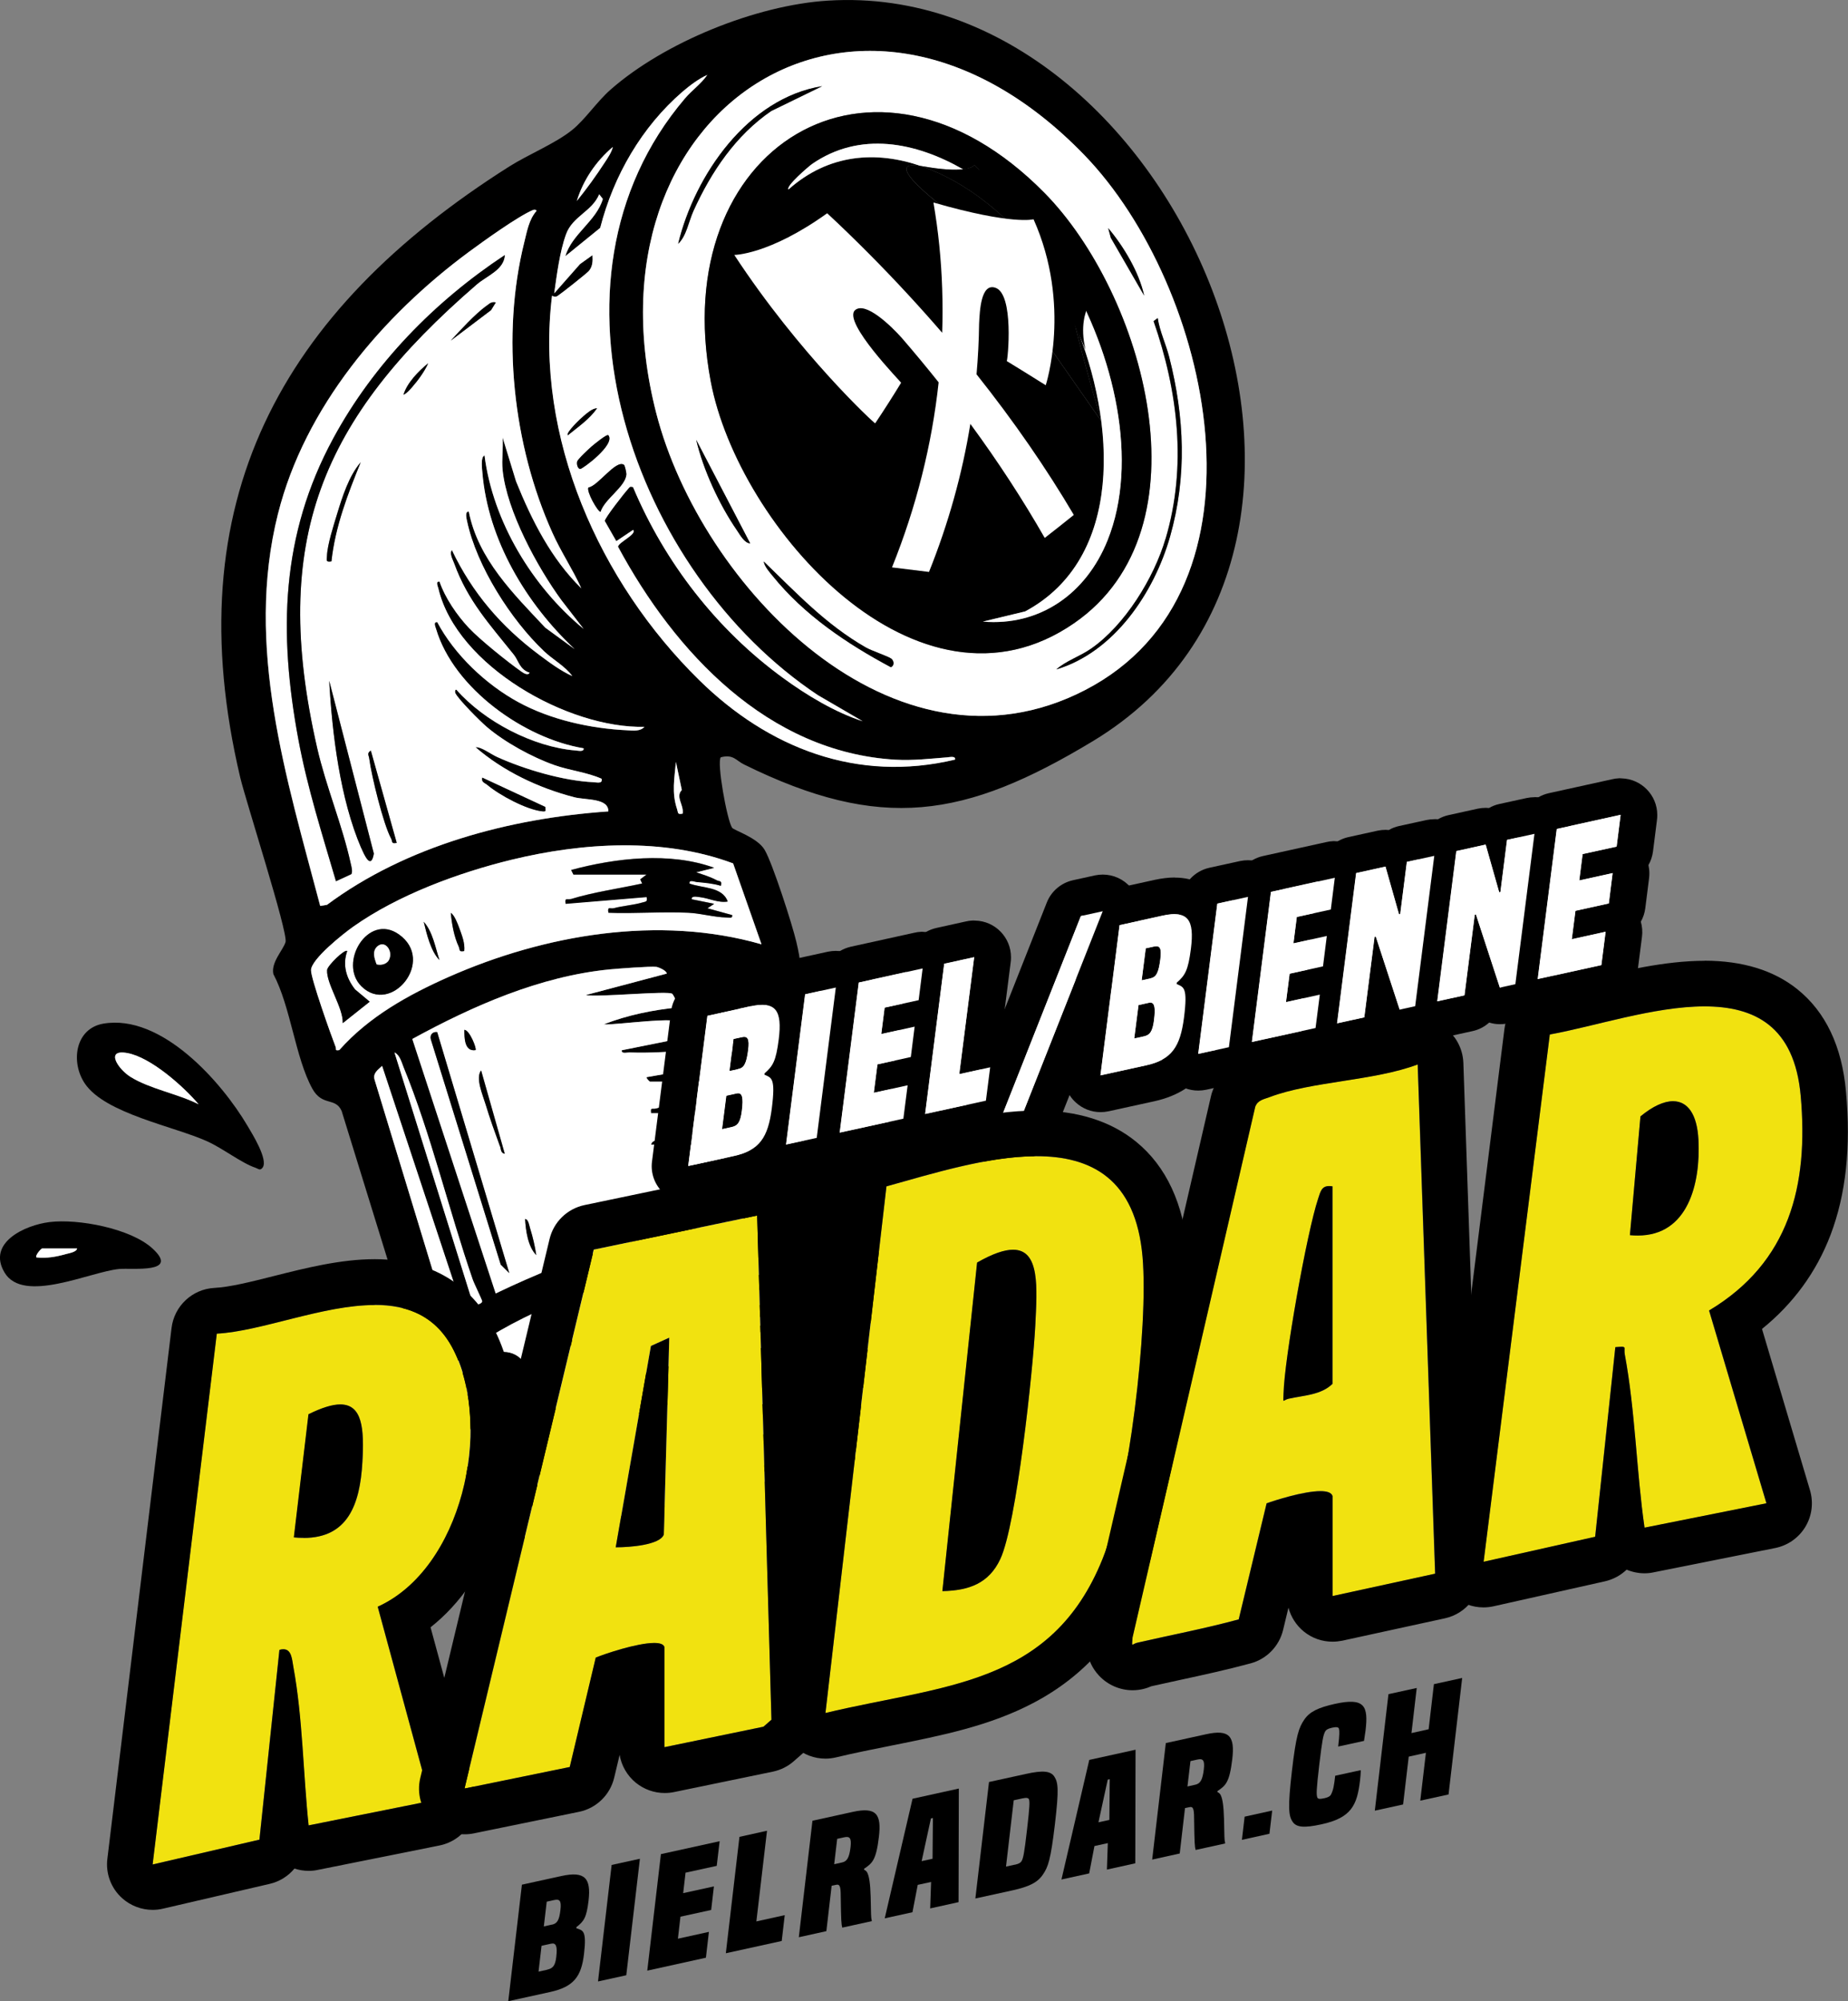 <?xml version="1.0" encoding="UTF-8"?>
<svg id="Layer_2" data-name="Layer 2" xmlns="http://www.w3.org/2000/svg" viewBox="0 0 203.28 220.05">
  <rect x="0" y="0" width="203.28" height="220.05" fill="#808080" stroke="none"/>
  <defs>
    <style>
      .cls-1 {
        fill: #fff;
      }

      .cls-2 {
        fill: #f1e210;
      }
    </style>
  </defs>
  <g id="Layer_1-2" data-name="Layer 1">
    <path d="M77.82,164.39s.02.01.02.02l.39-.09c-.15-.1-.29-.13-.41.07Z"/>
    <path d="M71.41,165.95l.5-.12c-.23-.19-.45-.38-.66-.57-.08.19,0,.44.16.69Z"/>
    <path d="M99.12,144.2c-.69-2.79-.99-5.56-3.22-7.56-.57-.51-1.38-.59-1.68-1.29l-7.87-26.81c2.2-1.08,1.71-2.95,1.25-4.96-.43-1.86-2.62-8.67-3.49-10.13-.8-1.36-3.38-2.14-3.58-2.43-.57-.86-1.71-7.27-1.24-7.75,1.39-.36,1.68.37,2.55.79,15.06,7.42,24.27,5.95,38.39-2.57C155.58,60.15,129.54-2.34,91.07.07c-7.89.49-17.97,4.57-23.9,9.78-1.5,1.31-2.79,3.28-4.23,4.44-1.83,1.48-4.81,2.69-6.89,4-25.26,15.97-36.76,37.05-29.62,67.22.61,2.57,5.28,17.07,4.98,18.08-.27.89-1.62,2.23-1.34,3.52,1.91,3.6,2.41,9.18,4.28,12.59,1.1,2,2.54.91,3.23,2.46l8.25,26.69c.1,1.11-1.7,2.22-1.43,4.13l1.1,3.27,12.28,12.97c-.26-1.07-2.11-4.98-1.95-5.78.08-.4,1.11-1.58,1.63-.72.34.56,1.92,5.3,1.98,5.95,0,.05,0,.1,0,.15l1.59-.38-.66-1.46c-.31-1.8-1.24-3.45-1.82-5.11-.14-.4-.5-.4.08-.82l1.06,1.66,1.79,5.62,2.3-.55-2.79-8.21c4.1-1.94,8.18-3.91,12.57-5.14,4.51-1.26,9.14-1.78,13.81-1.99l.6,1.17-8.92,1.74c-.53.53,1.15.52,1.36.51.61-.03,1.14-.26,1.73-.27,2.09-.05,4.2.03,6.3.04l.28,1.21c-2.15.52-4.56.62-6.63,1.42-.31.12-.73.15-.8.56l8.02-.26.4,1.49c-2.19.66-4.54.71-6.73,1.32-.26.07-.75.06-.69.42h6.5l5.36-1.29c-.26-.97-.5-1.94-.71-2.92l.96,2.86,1.84-.44c-.72-2.45-1.41-4.91-2.06-7.38.54,0,1.2-.17,1.44.41l2.02,6.63,3.7-.89-2.2-14.58ZM89.7,134.54c-1.7-.21-1.54-.51-2.05-2.03-2.79-8.24-4.89-16.75-7.35-25.1-.29-.45.92-.11.95-.07.19.24.63,1.88,1.04,2.3l7.41,24.9ZM45.37,114.24c6.65-3.63,14.05-6.9,21.7-7.65.83-.08,4.58-.36,5.15-.28.23.04,1.11.4,1.14.74l-8.91,2.36c1.23.28,9.17-.52,9.52-.13.16.18.76,1.38.63,1.49-2.75.27-5.59.85-8.17,1.86,1.38.1,8.12-.94,8.79-.13.23.28.3,1.11.62,1.49l-7.43,1.49c-.06.43.56.23.86.24,2.36.09,4.69-.11,7.04-.22l.52,1.95-5.69.99c-.08.08.32.49.37.49h5.82l.26,1.86c-1.78.34-3.65.54-5.38,1.08-.4.12-.7-.2-.58.53h6.69l.5,1.73c-2,.42-4.42.59-6.35,1.2-.33.11-.76.08-.83.53,2.25-.1,4.57.14,6.81,0,.16-.01.53-.39.87-.25l.5,1.98c-2.16.43-4.63.47-6.74,1.07-.43.12-1.04.15-1.19.67l8.41-.24.51,1.97c-2.5.27-5.31.64-7.73,1.32-.26.07-.75.06-.69.42,2.56.08,6.08-.69,8.54-.25.88.16.91,1.28.87,1.98-9.52.47-18.72,3.59-27.24,7.68l-9.17-27.98ZM53.04,143.09c-.01.28-.7.46-.98.37l-8.67-27.74c.59.28.77,1.06.99,1.6,2.98,7.27,5,15.8,7.61,23.35.16.47,1.06,2.28,1.05,2.41ZM78.81,109.28l7.92,25.01c-.56.02-.54.17-.81-.31-.31-.56-.75-2.2-1-2.96-2.35-7.13-4.16-14.5-6.12-21.74ZM119.28,17.05c13.92,14.4,21.52,47.78.06,58.84-20.96,10.81-42.27-11.46-47.15-30.45-8.58-33.37,22.39-53.93,47.09-28.39ZM67.41,16.16c-.12.57-.57,1.22-.89,1.71-.93,1.43-1.99,2.9-3.07,4.23.71-2.32,2.12-4.38,3.96-5.94ZM60.73,32.51c.21.12.4.16.62.02.39-.25,3.24-2.49,3.45-2.76.41-.51.42-1.09.38-1.72l-1.37.98-2.84,3.22c.29-2.04.61-4.57,1.3-6.49.73-2,2.85-2.49,3.65-4.4l.4.51c-.71,2.44-3.43,3.88-4.12,6.29l3.83-3.11c1.47-5.74,4.56-11.1,9.05-14.97.76-.65,1.81-1.45,2.73-1.85-.68.99-1.7,1.7-2.47,2.6-17.16,20.17-5.52,52.21,14.63,65.6l4.93,2.87c-3.05-.99-6.14-2.85-8.74-4.75-7.29-5.31-13.02-12.7-16.52-21-.34-.07-.32-.05-.51.16-.38.4-2.64,3.29-2.6,3.57l1.27,2.22,1.85-1.24c.46.47-1.63,1.38-1.66,1.85,6.25,11.62,16.49,22.6,30.51,23.42,1.95.11,3.81-.11,5.71-.26.27-.02.92-.18.86.24-10.73,2.57-20.52-1.25-28.15-8.75-10.96-10.77-18.09-26.68-16.18-42.26ZM75.09,89.47c-.6.1-.47-.06-.61-.49-.61-1.83-.29-3.36-.13-5.2l.65,3.09c-.73.77.25,1.62.09,2.6ZM30.58,56.48c2.94-11.69,11.48-21.75,21-28.78,1.6-1.18,5.38-3.9,7.04-4.6.11-.05.41-.06.37.12-.81.93-1.03,2.23-1.32,3.39-2.57,10.3-1.25,22.36,3.09,31.99.95,2.1,2.23,4.01,3.18,6.1-3.33-3.25-5.46-7.5-7.18-11.76l-1.48-4.83c.08,1.16-.12,2.45,0,3.59.46,4.49,3.83,10.69,6.48,14.32l2.43,3.14c-5.62-4.63-9.96-11.78-10.9-19.07-.45.17-.27,1.46-.24,1.85.61,7.43,4.82,14.44,10.15,19.44l-3.22-2.35c-3.5-3.72-7.38-7.52-8.42-12.76-.46-.05-.24.8-.19,1.05,1.05,4.95,4.83,10.86,8.48,14.31.98.93,2.28,1.61,3.1,2.72-1.28-.57-2.57-1.53-3.69-2.37-4.14-3.09-7.32-6.8-9.56-11.49-.3.39.11,1.08.25,1.48,1.48,4.1,3.93,6.74,6.56,10.03.53.66.62,1.63,1.74,1.98-.18.34-.65.05-.88-.11-1.51-1.06-4.58-3.52-5.81-4.83-1.29-1.38-2.6-3.29-3.22-5.08-.46-.06-.19.5-.13.75,2.02,8.54,14.3,15.41,22.67,15.22-.46.53-1.25.41-1.87.38-4.06-.19-8.43-1.15-12.01-3.1-3.56-1.95-7.01-5.2-8.91-8.79-.47-.05-.2.5-.13.75,1.93,6.53,9.7,12.05,16.23,13.12.06.42-.59.26-.86.24-4.67-.37-10.05-3.18-13.13-6.68-.18-.04-.17.26-.12.37.31.67,2.78,3.14,3.46,3.72,1.98,1.69,4.98,3.33,7.44,4.2,1.7.6,3.54.77,5.19,1.5.13.58-.52.39-.87.38-3.33-.15-7.57-1.4-10.61-2.77-.79-.36-1.72-1.12-2.39-1.08,3.06,2.65,6.93,4.48,10.85,5.5,1.27.33,3.79.07,3.76,1.56-10.82.75-22.19,3.76-30.96,10.28l-.74.12c-3.7-14.06-8.31-28.53-4.64-43.14ZM37.32,115.47c-.52.08-.29-.08-.39-.34-.49-1.25-2.74-7.58-2.71-8.46.04-1.22,3.55-4,4.64-4.77,4.94-3.48,11.55-5.93,17.41-7.36,7.82-1.91,16.73-2.46,24.38.4l3.12,8.89c-11.27-3.23-23.85-1.07-34.41,3.6-4.44,1.97-8.77,4.37-12.02,8.04ZM41.21,118.74c-.22-.74.35-1.09.82-1.54l8.98,27.12-1.67,1.11-8.13-26.7ZM48.34,152.47c1.2-2.67,4.15-4.72,6.68-6.17,6.6-3.78,15.17-6.48,22.71-7.51,5.28-.72,10.81-.82,15.92.84l3.23,9.03c-8.84-1.82-18.65-.09-27.12,2.72-6.59,2.19-13.17,5.19-18.32,9.91l-3.09-8.82Z"/>
    <path d="M69.39,166.37s0,.04.01.05l.45-.11c-.1-.14-.23-.18-.46.05Z"/>
    <path d="M63.24,160.64c.36,2.24,1.15,4.54,2,6.79l1.16-.28c-.95-2.8-1.76-5.67-3.07-8.33-.46.34-.17,1.33-.09,1.82Z"/>
    <path d="M22.83,125.52c1.69.76,3.75,2.38,5.28,2.89.33.11.5.37.8-.05.57-.9-1.15-3.66-1.67-4.54-2.89-4.9-9.49-12.35-15.87-11.26-3.13.54-3.62,4.27-2.02,6.61,2.25,3.29,9.77,4.67,13.47,6.34ZM13.99,115.79c2.59.47,6.18,3.66,7.86,5.64-2.28-1.16-5.37-1.69-7.5-3.02-1.34-.84-2.84-3.07-.36-2.62Z"/>
    <path d="M13.09,139.54c1.45-.14,6.73.54,3.68-2.26-2.4-2.2-8.17-3.29-11.32-2.9-2.69.33-6.91,2.26-4.95,5.55,2.06,3.47,9.39-.08,12.59-.39ZM4.64,137.28h3.84c-.05.4-.91.52-1.24.62-1.09.31-2.07.48-3.22.37-.22-.19.51-.99.62-.99Z"/>
    <path class="cls-1" d="M35.96,99.5c8.76-6.52,20.14-9.53,30.96-10.28.03-1.49-2.49-1.23-3.76-1.56-3.92-1.02-7.79-2.85-10.85-5.5.67-.04,1.6.72,2.39,1.08,3.03,1.37,7.28,2.62,10.61,2.77.36.02,1,.2.87-.38-1.65-.73-3.49-.9-5.19-1.5-2.46-.87-5.46-2.51-7.44-4.2-.69-.58-3.16-3.05-3.46-3.72-.05-.11-.06-.41.12-.37,3.08,3.5,8.46,6.31,13.13,6.68.27.02.92.18.86-.24-6.52-1.07-14.29-6.59-16.23-13.12-.07-.25-.34-.79.13-.75,1.91,3.59,5.35,6.85,8.91,8.79,3.57,1.95,7.94,2.91,12.01,3.1.61.03,1.41.14,1.87-.38-8.37.2-20.65-6.68-22.67-15.22-.06-.25-.33-.81.13-.75.61,1.79,1.92,3.7,3.22,5.08,1.23,1.31,4.31,3.78,5.81,4.83.23.16.7.45.88.11-1.11-.35-1.21-1.32-1.74-1.98-2.63-3.29-5.08-5.93-6.56-10.03-.14-.4-.56-1.09-.25-1.48,2.24,4.7,5.42,8.4,9.56,11.49,1.12.84,2.41,1.8,3.69,2.37-.82-1.11-2.12-1.79-3.1-2.72-3.65-3.45-7.43-9.36-8.48-14.31-.05-.25-.28-1.1.19-1.05,1.04,5.23,4.92,9.04,8.42,12.76l3.22,2.35c-5.33-5-9.54-12.01-10.15-19.44-.03-.39-.21-1.69.24-1.85.93,7.29,5.27,14.44,10.9,19.07l-2.43-3.14c-2.66-3.63-6.03-9.83-6.48-14.32-.12-1.14.08-2.43,0-3.59l1.48,4.83c1.72,4.26,3.86,8.51,7.18,11.76-.95-2.09-2.24-4-3.18-6.1-4.34-9.63-5.66-21.7-3.09-31.99.29-1.16.51-2.46,1.32-3.39.04-.18-.25-.17-.37-.12-1.66.7-5.44,3.42-7.04,4.6-9.52,7.03-18.06,17.09-21,28.78-3.68,14.61.93,29.09,4.64,43.14l.74-.12ZM53.05,85.51l6.93,3.22c.01.43.14.53-.35.48-1.73-.19-4.68-1.77-6.02-2.9-.28-.24-.68-.28-.56-.8ZM39.74,93.25c-2.33-5.4-3.2-12.55-3.52-18.39l4.91,19c-.31,1.83-1.05.17-1.38-.61ZM35.96,61.12c.05-1.24.73-3.33,1.11-4.59.58-1.9,1.29-4.18,2.6-5.7-1.43,3.51-2.81,7.09-3.22,10.9-.64.09-.51-.1-.49-.61ZM43.02,92.21c-.85-1.57-2.15-6.91-2.4-8.78-.05-.38-.29-.59.17-.89l2.85,10.15c-.64.13-.43-.14-.62-.48ZM45.36,42.53c-.27.31-.6.71-.98.87.39-1.31,1.66-2.61,2.72-3.47-.36.85-1.13,1.9-1.74,2.59ZM54.02,34.1l-4.44,3.36c1.13-1.22,2.63-2.88,3.95-3.85.34-.25.52-.46,1-.36l-.52.84ZM36.66,48.19c4.44-8.19,11.13-15.03,18.86-20.14-.09,1.62-1.98,2.27-3.09,3.23-17.09,14.76-22.77,28.15-17.55,50.97.97,4.24,2.79,8.57,3.68,12.66.07.33.25.94.08,1.21l-1.69.78c-1.51-5.15-3.15-10.26-4.13-15.56-2.19-11.75-1.95-22.48,3.84-33.15Z"/>
    <path class="cls-1" d="M72.19,45.44c4.89,19,26.19,41.26,47.15,30.45,21.46-11.07,13.86-44.44-.06-58.84-24.7-25.54-55.67-4.98-47.09,28.39ZM81.08,58.34c-1.95-2.83-3.72-6.66-4.5-9.98l5.94,11.39c-.63-.02-1.12-.94-1.44-1.41ZM98,73.37c-4.84-2.59-9.52-5.72-13-10.03-.35-.44-.92-1.05-.99-1.6,3.61,3.47,6.82,6.93,11.22,9.45.66.38,2.54,1,2.83,1.25.26.23.37.72-.06.93ZM127.34,34.98c.24,1.49.9,2.85,1.27,4.3,1.68,6.6,1.96,13.13.09,19.72-1.74,6.15-6.13,12.7-12.51,14.61,1.08-.96,2.54-1.4,3.8-2.27,3.73-2.58,6.94-7.77,8.21-12.09,2.36-7.97,1.37-16.21-1.32-23.94l.45-.33ZM125.86,32.51l-3.67-6.36-.29-1.07c1.7,2.02,3.39,4.83,3.96,7.43ZM114.88,21.2c10.9,11.06,18.37,36.9,3.28,47.32-17.12,11.83-36.96-10.55-39.98-26.59-4.85-25.71,17.81-39.89,36.7-20.73ZM90.44,9.48l-5.58,2.72c-3.94,2.69-6.63,6.7-8.58,10.99-.54,1.18-.77,2.78-1.69,3.63,1.83-7.57,7.68-16.03,15.85-17.33Z"/>
    <path class="cls-1" d="M81.78,134.54c.04-.7.02-1.82-.87-1.98-2.46-.45-5.99.32-8.54.25-.06-.36.44-.35.69-.42,2.42-.67,5.23-1.04,7.73-1.32l-.51-1.97-8.41.24c.15-.52.76-.55,1.19-.67,2.11-.6,4.58-.64,6.74-1.07l-.5-1.98c-.33-.14-.7.24-.87.25-2.24.14-4.56-.1-6.81,0,.08-.45.5-.43.83-.53,1.93-.62,4.35-.79,6.35-1.2l-.5-1.73h-6.69c-.12-.73.17-.4.58-.53,1.73-.54,3.6-.74,5.38-1.08l-.26-1.86h-5.82c-.05,0-.45-.42-.37-.49l5.69-.99-.52-1.95c-2.35.11-4.67.31-7.04.22-.3-.01-.92.19-.86-.24l7.43-1.49c-.32-.37-.39-1.21-.62-1.49-.67-.82-7.42.23-8.79.13,2.58-1.01,5.42-1.59,8.17-1.86.13-.11-.46-1.31-.63-1.49-.35-.39-8.3.41-9.52.13l8.91-2.36c-.02-.34-.9-.7-1.14-.74-.57-.09-4.32.2-5.15.28-7.65.75-15.05,4.01-21.7,7.65l9.17,27.98c8.52-4.09,17.72-7.21,27.24-7.68ZM58.32,135.1c.3.93.53,1.94.67,2.91-.92-.93-1.16-2.71-1.23-3.96.37,0,.46.75.56,1.05ZM52.93,117.7l2.6,9.16c-.47-.08-.41-.52-.52-.84-.54-1.45-1.14-3.14-1.58-4.61-.3-.99-1.14-2.89-.49-3.72ZM52.31,115.47c-1.24.2-1.23-1.38-1.23-2.23.59.03,1.39,2.08,1.23,2.23ZM48.09,113.49l7.93,26.5-.93-.92-7.69-24.77c-.13-.47.17-.88.7-.8Z"/>
    <path class="cls-1" d="M82.97,161.37c2.2-.61,4.55-.66,6.73-1.32l-.4-1.49-8.02.26c.07-.42.48-.44.8-.56,2.08-.8,4.48-.9,6.63-1.42l-.28-1.21c-2.09-.01-4.2-.09-6.3-.04-.59.01-1.12.24-1.73.27-.21.01-1.88.03-1.36-.51l8.92-1.74-.6-1.17c-4.67.21-9.3.73-13.81,1.99-4.4,1.23-8.47,3.2-12.57,5.14l2.79,8.21,1.47-.35c-.85-2.25-1.64-4.54-2-6.79-.08-.49-.37-1.48.09-1.82,1.31,2.66,2.12,5.53,3.07,8.33l3.01-.72s0-.04-.01-.05c.23-.23.36-.19.46-.05l1.55-.37c-.15-.25-.24-.5-.16-.69.21.19.44.38.66.57l5.93-1.42s-.02-.01-.02-.02c.12-.2.26-.17.41-.07l10.54-2.53h-6.5c-.06-.36.44-.35.69-.42ZM67.16,161.17l-.49-2.11c1.02,1.09,1.14,3.03,1.48,4.46l-.99-2.35Z"/>
    <path class="cls-1" d="M96.88,148.66l-3.23-9.03c-5.11-1.65-10.64-1.56-15.92-.84-7.54,1.03-16.11,3.73-22.71,7.51-2.53,1.45-5.48,3.49-6.68,6.17l3.09,8.82c5.15-4.72,11.73-7.72,18.32-9.91,8.47-2.81,18.29-4.54,27.12-2.72ZM88.83,139.75c.32.02,4.57.69,3.84,1.48l-2.47.49,3.22,1c-.48.96-1.8.35-2.63.27-.28-.03-.89-.23-.83.22,1.12.1,2.38.51,3.42.93.38.15.67-.14.54.56-.99.18-1.93-.17-2.85-.24-.27-.02-.92-.18-.86.24.98.21,2.26.5,3.14.94.18.09.94.52.69.79-4.01-.35-8.02-.31-12.01.25-.12-.69.14-.42.54-.56,1.05-.37,2.31-.73,3.42-.68l-.24-.63c-.31-.2-6.15.29-7.31.14-.34-.04-.74-.15-.37-.49l7.18-1.24c-.12-1.45-1.81-1.42-3.09-1.49-1.65-.09-3.3.41-4.84-.11-.03-.9,10.36-1.94,11.51-1.85ZM52.79,157.95c-.15.13-.37,1.18-.73.46-.09-1.88-2.64-5.42-1.59-7.01.2-.31.42-.59.85-.51-.29,2.61.57,4.66,2.97,5.82-.39.54-1.01.81-1.49,1.24ZM56.16,155.36c-4.53,1.6-5.75-5.89-1.44-6.64,4.06-.71,4.86,5.44,1.44,6.64ZM59.74,147.92c.99,1.25,1.59,3.14,1.73,4.71-.97-1.21-1.34-3.19-1.73-4.71ZM64.07,151.38c-.89-1.33-1.15-2.95-1.61-4.45.79.53,1.31,2.07,1.59,2.98.14.46.57,1.12.01,1.47Z"/>
    <path class="cls-1" d="M83.76,103.83l-3.12-8.89c-7.64-2.86-16.55-2.3-24.38-.4-5.86,1.43-12.48,3.87-17.41,7.36-1.09.77-4.6,3.55-4.64,4.77-.03.89,2.22,7.21,2.71,8.46.1.26-.13.42.39.34,3.25-3.67,7.58-6.07,12.02-8.04,10.56-4.67,23.15-6.83,34.41-3.6ZM62.79,98.85c2.46-.76,5.31-1.16,7.84-1.71l-.21-.46.7-.53h-8.05l-.25-.5c4.9-1.32,10.87-2.01,15.73-.24l-1.98.49c.74.26,1.55.49,2.24.87.35.19.61-.02.48.62-.84-.27-1.8-.35-2.67-.42-.27-.02-.84-.29-.79.17,1.41.54,3.62.32,4.21,1.98-1.09.17-2.06-.38-3.1-.49-.26-.03-.93-.18-.86.24l2.47.5-.74.49,2.72.75c.07.39-.35.26-.62.26-1.32-.02-2.87-.46-4.19-.52-2.92-.14-5.88.12-8.8,0-.12-.75.19-.39.6-.5.99-.26,2.19-.34,3.12-.62.44-.13.58-.05.48-.62l-8.91.74c-.12-.73.17-.4.58-.52ZM50.51,102.04c.3.82.64,1.64.55,2.54-.65.12-.43-.13-.61-.49-.52-1.1-.76-2.51-.87-3.71.41.27.76,1.21.93,1.67ZM37.7,112.5c.08-1.66-1.81-4.32-1.72-5.84.03-.47,1.95-2.34,2.21-2.09-.55,1.51-.1,2.99.86,4.22l1.61,1.35-2.97,2.36ZM39.76,108.46c-2.59-2.56.71-8.11,4.11-5.72,4.11,2.89-.84,8.95-4.11,5.72ZM46.61,101.36c.99,1.09,1.27,2.84,1.73,4.21-.96-.98-1.4-2.86-1.73-4.21Z"/>
    <path class="cls-1" d="M105.06,83.52c.06-.42-.59-.26-.86-.24-1.91.15-3.76.37-5.71.26-14.02-.82-24.25-11.8-30.51-23.42.04-.48,2.12-1.39,1.66-1.85l-1.85,1.24-1.27-2.22c-.04-.28,2.22-3.16,2.6-3.57.2-.21.17-.23.51-.16,3.5,8.31,9.23,15.7,16.52,21,2.6,1.9,5.7,3.76,8.74,4.75l-4.93-2.87c-20.15-13.39-31.79-45.43-14.63-65.6.77-.91,1.79-1.62,2.47-2.6-.92.4-1.97,1.2-2.73,1.85-4.49,3.88-7.58,9.24-9.05,14.97l-3.83,3.11c.69-2.42,3.41-3.86,4.12-6.29l-.4-.51c-.8,1.91-2.93,2.4-3.65,4.4-.7,1.93-1.01,4.45-1.3,6.49l2.84-3.22,1.37-.98c.04.63.03,1.21-.38,1.72-.21.26-3.06,2.51-3.45,2.76-.22.14-.41.1-.62-.02-1.91,15.58,5.22,31.49,16.18,42.26,7.63,7.5,17.41,11.32,28.15,8.75ZM64.19,45.76c.4-.33.95-.84,1.49-.86-.85,1.21-2.09,2.05-3.22,2.97-.25-.28,1.45-1.88,1.73-2.11ZM63.49,50.75c.07-.27,1.26-1.36,1.58-1.65.21-.18,1.7-1.42,1.85-1.24.82,1.01-2.84,3.72-3.1,3.71-.24-.01-.42-.49-.33-.82ZM64.73,53.6c1.02-.12,3.02-3.1,3.9-2.49.1.07.28.86.26,1.07-.1,1.35-2.41,2.69-2.84,4.1-.29,0-1.58-2.24-1.33-2.68Z"/>
    <path class="cls-1" d="M51.01,144.33l-8.98-27.12c-.47.45-1.05.8-.82,1.54l8.13,26.7,1.67-1.11Z"/>
    <path class="cls-1" d="M94.16,152.62c.66,2.47,1.35,4.93,2.06,7.38l1.4-.34-2.02-6.63c-.24-.58-.9-.41-1.44-.41Z"/>
    <path class="cls-1" d="M81.25,107.34s-1.23-.38-.95.07c2.46,8.34,4.56,16.86,7.35,25.1.51,1.52.35,1.82,2.05,2.03l-7.41-24.9c-.4-.42-.85-2.06-1.04-2.3Z"/>
    <path class="cls-1" d="M43.39,115.72l8.67,27.74c.28.09.97-.09.98-.37,0-.13-.89-1.94-1.05-2.41-2.61-7.55-4.62-16.08-7.61-23.35-.22-.55-.41-1.33-.99-1.6Z"/>
    <path class="cls-1" d="M59.43,168.66c-.06-.66-1.64-5.39-1.98-5.95-.52-.86-1.55.32-1.63.72-.16.8,1.69,4.72,1.95,5.78l1.66-.4c0-.05,0-.1,0-.15Z"/>
    <path class="cls-1" d="M85.92,133.99c.27.48.25.33.81.31l-7.92-25.01c1.96,7.24,3.77,14.61,6.12,21.74.25.76.69,2.4,1,2.96Z"/>
    <path class="cls-1" d="M94.13,160.5l.25-.06-.96-2.86c.21.98.45,1.96.71,2.92Z"/>
    <path class="cls-1" d="M58.62,161.05c-.58.41-.22.41-.08.82.59,1.67,1.51,3.31,1.82,5.11l.66,1.46.45-.11-1.79-5.62-1.06-1.66Z"/>
    <path class="cls-1" d="M67.41,16.16c-1.84,1.56-3.25,3.62-3.96,5.94,1.08-1.33,2.14-2.8,3.07-4.23.32-.49.77-1.14.89-1.71Z"/>
    <path class="cls-1" d="M74.35,83.78c-.16,1.84-.48,3.38.13,5.2.14.43.01.59.61.49.16-.98-.83-1.83-.09-2.6l-.65-3.09Z"/>
    <path class="cls-1" d="M14.35,118.41c2.13,1.33,5.22,1.86,7.5,3.02-1.68-1.98-5.27-5.18-7.86-5.64-2.48-.45-.98,1.79.36,2.62Z"/>
    <path class="cls-1" d="M7.24,137.9c.33-.09,1.19-.22,1.24-.62h-3.84c-.11,0-.83.8-.62.99,1.15.11,2.12-.06,3.22-.37Z"/>
    <path d="M38.65,96.12c.17-.28,0-.88-.08-1.21-.89-4.1-2.71-8.42-3.68-12.66-5.22-22.82.45-36.2,17.55-50.97,1.11-.96,3-1.6,3.09-3.23-7.73,5.11-14.42,11.96-18.86,20.14-5.79,10.67-6.03,21.4-3.84,33.15.99,5.3,2.62,10.41,4.13,15.56l1.69-.78Z"/>
    <path d="M39.74,93.25c.34.78,1.07,2.44,1.38.61l-4.91-19c.33,5.84,1.2,12.99,3.52,18.39Z"/>
    <path d="M40.62,83.42c.24,1.88,1.54,7.21,2.4,8.78.19.34-.02.61.62.48l-2.85-10.15c-.46.3-.22.51-.17.89Z"/>
    <path d="M37.08,56.53c-.38,1.25-1.06,3.34-1.11,4.59-.02.52-.15.71.49.61.41-3.81,1.79-7.39,3.22-10.9-1.3,1.52-2.02,3.8-2.6,5.7Z"/>
    <path d="M53.61,86.31c1.34,1.13,4.29,2.71,6.02,2.9.49.05.36-.05.35-.48l-6.93-3.22c-.12.52.28.56.56.8Z"/>
    <path d="M53.53,33.61c-1.32.97-2.82,2.62-3.95,3.85l4.44-3.36.52-.84c-.48-.1-.67.11-1,.36Z"/>
    <path d="M44.38,43.41c.38-.17.71-.56.98-.87.61-.69,1.37-1.74,1.74-2.59-1.06.86-2.33,2.16-2.72,3.47Z"/>
    <path d="M78.18,41.93c3.03,16.04,22.87,38.42,39.98,26.59,15.08-10.42,7.62-36.26-3.28-47.32-18.89-19.16-41.55-4.98-36.7,20.73ZM89.29,18.06c5.29-3.68,11.45-2.42,16.65.56,1.09-.13,1.24-.47,1.24-.47,0,0,10.65,10.65,10.11,11.95h0c5.31,8.82,8.02,20.66,4.53,29.33-2.37,5.9-7.48,9.45-13.71,8.93l4.65-1.12c10.86-5.82,10.06-20.75,5.41-31.81,1.15,4.74,2.96,10.86,2.96,10.86l-15.33-21.95s-9.87-7.04-4.48-6.07c-4.91-1.69-10.16-1.37-14.58,2.57-.31-.36,2.2-2.52,2.56-2.77Z"/>
    <path d="M128.21,59.25c-1.28,4.32-4.48,9.52-8.21,12.09-1.26.87-2.71,1.31-3.8,2.27,6.38-1.91,10.76-8.46,12.51-14.61,1.87-6.59,1.59-13.12-.09-19.72-.37-1.45-1.04-2.81-1.27-4.3l-.45.33c2.69,7.73,3.68,15.98,1.32,23.94Z"/>
    <path d="M84.87,12.19l5.58-2.72c-8.17,1.3-14.02,9.76-15.85,17.33.92-.86,1.15-2.45,1.69-3.63,1.95-4.29,4.64-8.3,8.58-10.99Z"/>
    <path d="M95.23,71.19c-4.41-2.53-7.62-5.98-11.22-9.45.08.55.64,1.17.99,1.6,3.48,4.31,8.16,7.44,13,10.03.43-.21.32-.71.06-.93-.29-.25-2.17-.87-2.83-1.25Z"/>
    <path d="M81.08,58.34c.32.46.81,1.39,1.44,1.41l-5.94-11.39c.78,3.32,2.55,7.15,4.5,9.98Z"/>
    <path d="M125.86,32.51c-.57-2.6-2.26-5.41-3.96-7.43l.29,1.07,3.67,6.36Z"/>
    <path d="M56.02,139.99l-7.93-26.5c-.53-.07-.83.33-.7.8l7.69,24.77.93.92Z"/>
    <path d="M55,126.03c.12.32.06.76.52.84l-2.6-9.16c-.65.82.19,2.72.49,3.72.44,1.47,1.05,3.16,1.58,4.61Z"/>
    <path d="M58.32,135.1c-.1-.3-.19-1.05-.56-1.05.07,1.25.31,3.03,1.23,3.96-.15-.97-.38-1.98-.67-2.91Z"/>
    <path d="M52.31,115.47c.15-.14-.64-2.19-1.23-2.23,0,.85,0,2.42,1.23,2.23Z"/>
    <path d="M67.16,161.17l.99,2.35c-.35-1.42-.46-3.37-1.48-4.46l.49,2.11Z"/>
    <path d="M82.16,141.72c1.28.07,2.96.04,3.09,1.49l-7.18,1.24c-.37.34.03.45.37.49,1.17.15,7.01-.34,7.31-.14l.24.63c-1.1-.05-2.37.31-3.42.68-.4.14-.66-.13-.54.56,3.98-.55,8-.59,12.01-.25.25-.28-.52-.71-.69-.79-.88-.44-2.17-.73-3.14-.94-.06-.42.59-.26.86-.24.92.07,1.86.43,2.85.24.13-.7-.17-.41-.54-.56-1.04-.42-2.29-.83-3.42-.93-.06-.44.56-.24.83-.22.83.08,2.15.69,2.63-.27l-3.22-1,2.47-.49c.73-.8-3.53-1.46-3.84-1.48-1.15-.08-11.54.96-11.51,1.85,1.54.52,3.19.02,4.84.11Z"/>
    <path d="M54.72,148.72c-4.31.75-3.09,8.24,1.44,6.64,3.42-1.2,2.62-7.35-1.44-6.64ZM55.99,151.97l-.59.43c-1.52-.16-1.39-1.57-.21-2.22.86.13.96,1.07.79,1.8Z"/>
    <path d="M51.31,150.89c-.43-.08-.64.21-.85.51-1.05,1.59,1.5,5.13,1.59,7.01.36.71.58-.33.73-.46.48-.43,1.1-.7,1.49-1.24-2.4-1.16-3.25-3.21-2.97-5.82Z"/>
    <path d="M62.46,146.93c.46,1.5.71,3.12,1.61,4.45.55-.34.13-1-.01-1.47-.28-.92-.81-2.46-1.59-2.98Z"/>
    <path d="M61.47,152.62c-.14-1.57-.74-3.45-1.73-4.71.39,1.52.76,3.49,1.73,4.71Z"/>
    <path d="M71.13,98.63c.1.57-.05.49-.48.62-.93.27-2.13.36-3.12.62-.41.11-.73-.25-.6.5,2.92.11,5.88-.14,8.8,0,1.32.06,2.87.5,4.19.52.28,0,.69.14.62-.26l-2.72-.75.74-.49-2.47-.5c-.07-.42.6-.27.86-.24,1.04.11,2.01.66,3.1.49-.59-1.66-2.8-1.45-4.21-1.98-.05-.47.52-.2.79-.17.87.08,1.83.16,2.67.42.13-.64-.13-.43-.48-.62-.69-.37-1.5-.61-2.24-.87l1.98-.49c-4.86-1.77-10.82-1.08-15.73.24l.25.5h8.05l-.7.53.21.46c-2.53.55-5.38.95-7.84,1.71-.4.12-.7-.2-.58.52l8.91-.74Z"/>
    <path d="M43.87,102.74c-3.4-2.39-6.7,3.16-4.11,5.72,3.27,3.23,8.22-2.83,4.11-5.72ZM42.85,105.39c-.17.58-.86.79-1.42.65-.25-.67-.52-1.43.08-1.98.86-.71,1.67.48,1.34,1.33Z"/>
    <path d="M38.19,104.58c-.26-.26-2.18,1.61-2.21,2.09-.09,1.51,1.8,4.18,1.72,5.84l2.97-2.36-1.61-1.35c-.97-1.23-1.41-2.7-.86-4.22Z"/>
    <path d="M51.07,104.58c.09-.9-.26-1.72-.55-2.54-.17-.46-.52-1.4-.93-1.67.11,1.21.36,2.62.87,3.71.17.37-.04.61.61.49Z"/>
    <path d="M48.34,105.57c-.45-1.37-.74-3.12-1.73-4.21.33,1.35.77,3.23,1.73,4.21Z"/>
    <path d="M68.63,51.11c-.88-.6-2.88,2.37-3.9,2.49-.25.44,1.04,2.69,1.33,2.68.43-1.41,2.74-2.75,2.84-4.1.02-.21-.17-1.01-.26-1.07Z"/>
    <path d="M66.92,47.86c-.15-.18-1.64,1.06-1.85,1.24-.32.28-1.5,1.37-1.58,1.65-.09.33.09.81.33.82.25.01,3.92-2.7,3.1-3.71Z"/>
    <path d="M65.68,44.89c-.54.02-1.09.53-1.49.86-.28.23-1.98,1.83-1.73,2.11,1.13-.92,2.37-1.76,3.22-2.97Z"/>
    <path class="cls-1" d="M118.18,35.42c4.65,11.06,5.45,25.99-5.41,31.81l-4.65,1.12c6.22.52,11.34-3.03,13.71-8.93,3.49-8.66.77-20.5-4.53-29.33-.2.47.24,2.68.89,5.33Z"/>
    <path class="cls-1" d="M101.32,18.26s0,0,0,0c2.36.42,3.77.46,4.62.36-5.2-2.98-11.36-4.24-16.65-.56-.35.25-2.87,2.41-2.56,2.77,4.43-3.94,9.67-4.27,14.58-2.57Z"/>
    <path class="cls-1" d="M55.19,150.17c-1.18.66-1.31,2.06.21,2.22l.59-.43c.17-.73.07-1.67-.79-1.8Z"/>
    <path class="cls-1" d="M41.51,104.06c-.6.55-.33,1.31-.08,1.98.56.15,1.25-.06,1.42-.65.33-.85-.48-2.05-1.34-1.33Z"/>
    <path d="M117.29,30.09h0c.55-1.3-10.11-11.95-10.11-11.95,0,0-.15.35-1.24.47,1.54.88,3,1.92,4.33,3.02,2.58,2.15,4.99,5.08,7.02,8.45Z"/>
    <path d="M101.32,18.26c-5.39-.97,4.48,6.07,4.48,6.07l15.33,21.95s-1.81-6.12-2.96-10.86c-1.17-2.78-2.58-5.31-4.1-7.4-3.09-4.22-7.75-8.04-12.75-9.76Z"/>
    <path d="M101.32,18.26s0,0,0,0c5,1.73,9.66,5.54,12.75,9.76,1.53,2.08,4.17,7.66,5.34,10.44-.64-2.65.05-4.25.24-4.71-1.89-8-7.19-13.55-9.82-14.06-1.69-.33-1.72-1.55-3.9-1.08-.85.1-2.26.07-4.62-.36Z"/>
    <g>
      <g>
        <path class="cls-1" d="M75.71,128.23l2.1-16.53,4.72-1.04c2.83-.62,3.53.45,3.13,3.64-.31,2.4-.64,2.92-1.55,3.72l-.02.15c.77.36,1.24.32.81,3.7-.41,3.19-1.34,4.63-4.18,5.25l-5.02,1.1ZM81.21,117.55c.63-.14.89-.6,1.08-2.08.17-1.31-.07-1.56-.72-1.41l-.88.19-.45,3.52.97-.21ZM80.48,123.93c.65-.14.96-.51,1.12-1.78.19-1.51.04-2.05-.57-1.91l-1.13.25-.47,3.67,1.05-.23Z"/>
        <path d="M83.86,110.49c1.72,0,2.14,1.19,1.8,3.81-.31,2.4-.64,2.92-1.55,3.72l-.02.15c.77.36,1.24.32.81,3.7-.41,3.19-1.34,4.63-4.18,5.25l-5.02,1.1,2.1-16.53,4.72-1.04c.51-.11.95-.17,1.32-.17M80.25,117.76l.97-.21c.63-.14.89-.6,1.08-2.08.14-1.1,0-1.45-.44-1.45-.08,0-.18.01-.28.04l-.88.19-.45,3.52M79.43,124.16l1.05-.23c.65-.14.96-.51,1.12-1.78.17-1.36.06-1.93-.41-1.93-.05,0-.11,0-.17.02l-1.13.25-.47,3.67M83.86,106.46h0c-.67,0-1.39.09-2.19.26l-4.72,1.04c-1.66.37-2.92,1.74-3.13,3.43l-2.1,16.53c-.17,1.3.31,2.6,1.28,3.48.75.69,1.72,1.06,2.72,1.06.29,0,.58-.03.87-.09l5.02-1.1c5.66-1.24,6.88-5.29,7.31-8.68.16-1.25.36-2.82.01-4.28.33-.85.57-1.9.75-3.29.25-2,.33-4.55-1.36-6.47-.76-.86-2.14-1.88-4.44-1.88h0ZM77.58,121.85s0,0,0,0h0Z"/>
      </g>
      <g>
        <path class="cls-1" d="M86.46,125.86l2.1-16.53,3.38-.74-2.1,16.53-3.38.74Z"/>
        <path d="M91.94,108.59l-2.1,16.53-3.38.74,2.1-16.53,3.38-.74M91.94,104.56c-.29,0-.58.03-.87.09l-3.38.74c-1.66.37-2.92,1.74-3.13,3.43l-2.1,16.53c-.17,1.3.31,2.6,1.28,3.48.75.69,1.72,1.06,2.72,1.06.29,0,.58-.03.87-.09l3.38-.74c1.66-.37,2.92-1.74,3.13-3.43l2.1-16.53c.17-1.3-.31-2.6-1.28-3.48-.75-.69-1.72-1.06-2.72-1.06h0ZM91.94,112.62h0,0Z"/>
      </g>
      <g>
        <path class="cls-1" d="M92.36,124.57l2.1-16.53,7.03-1.55-.44,3.49-3.74.82-.37,2.9,3.67-.81-.42,3.34-3.67.81-.4,3.12,3.72-.82-.47,3.67-7.01,1.54Z"/>
        <path d="M101.49,106.49h0M101.49,106.49l-.44,3.49-3.74.82-.37,2.9,3.67-.81-.42,3.34-3.67.81-.4,3.12,3.72-.82-.47,3.67-7.01,1.54,2.1-16.53,7.03-1.55M100.61,112.9h0M101.49,102.46c-.05,0-.11,0-.16,0-.27.01-.53.05-.78.11l-6.95,1.53c-1.66.37-2.92,1.74-3.13,3.43l-2.1,16.53c-.17,1.3.31,2.6,1.28,3.48.75.69,1.72,1.06,2.72,1.06.29,0,.58-.03.87-.09l7.01-1.54c1.66-.37,2.92-1.74,3.13-3.43l.47-3.67c.07-.56.02-1.12-.13-1.64.25-.44.42-.94.49-1.47l.41-3.25c.03-.2.04-.4.04-.6,0-.31-.04-.62-.1-.91.26-.45.43-.96.5-1.5l.43-3.4c.03-.2.04-.4.04-.6,0-2.19-1.75-3.97-3.92-4.03-.04,0-.07,0-.11,0h0Z"/>
      </g>
      <g>
        <path class="cls-1" d="M101.76,122.5l2.1-16.53,3.3-.72-1.64,12.86,3.4-.75-.47,3.67-6.7,1.47Z"/>
        <path d="M107.16,105.25h0M107.16,105.25l-1.64,12.86,3.4-.75-.47,3.67-6.7,1.47,2.1-16.53,3.3-.72M107.16,101.22c-.05,0-.11,0-.16,0-.27.01-.54.05-.79.11l-3.21.71c-1.66.37-2.92,1.74-3.13,3.43l-2.1,16.53c-.17,1.3.31,2.6,1.28,3.48.75.69,1.72,1.06,2.72,1.06.29,0,.58-.03.87-.09l6.7-1.47c1.66-.37,2.92-1.74,3.13-3.43l.47-3.67c.17-1.3-.31-2.6-1.28-3.48-.43-.39-.93-.68-1.47-.86l.98-7.68c.03-.2.04-.4.04-.6,0-2.19-1.75-3.98-3.93-4.03-.03,0-.07,0-.1,0h0ZM107.16,109.28h0,0Z"/>
      </g>
      <g>
        <path class="cls-1" d="M109.69,124l9.2-23.27,2.41-.53-9.2,23.27-2.41.53Z"/>
        <path d="M121.31,100.2l-9.2,23.27-2.41.53,9.2-23.27,2.41-.53M121.31,96.17c-.29,0-.58.03-.87.09l-2.41.53c-1.31.29-2.39,1.21-2.88,2.45l-9.2,23.27c-.55,1.39-.29,2.96.68,4.09.77.91,1.9,1.42,3.07,1.42.29,0,.58-.03.87-.09l2.41-.53c1.31-.29,2.39-1.21,2.88-2.45l9.2-23.27c.55-1.39.29-2.96-.68-4.09-.77-.91-1.9-1.42-3.07-1.42h0ZM121.31,104.23h0,0Z"/>
      </g>
      <g>
        <path class="cls-1" d="M121.05,118.26l2.1-16.53,4.72-1.04c2.83-.62,3.53.45,3.13,3.64-.31,2.4-.64,2.92-1.55,3.72l-.02.15c.77.36,1.24.32.81,3.7-.41,3.19-1.34,4.63-4.18,5.25l-5.02,1.1ZM126.55,107.58c.63-.14.89-.6,1.08-2.08.17-1.31-.07-1.56-.72-1.41l-.88.19-.45,3.52.97-.21ZM125.82,113.96c.65-.14.96-.51,1.12-1.78.19-1.51.04-2.05-.57-1.91l-1.13.25-.47,3.67,1.05-.23Z"/>
        <path d="M129.2,100.52c1.72,0,2.14,1.19,1.8,3.81-.31,2.4-.64,2.92-1.55,3.72l-.02.15c.77.36,1.24.32.81,3.7-.41,3.19-1.34,4.63-4.18,5.25l-5.02,1.1,2.1-16.53,4.72-1.04c.51-.11.95-.17,1.32-.17M125.59,107.79l.97-.21c.63-.14.89-.6,1.08-2.08.14-1.1,0-1.45-.44-1.45-.08,0-.18.01-.28.04l-.88.19-.45,3.52M124.77,114.19l1.05-.23c.65-.14.96-.51,1.12-1.78.17-1.36.06-1.93-.41-1.93-.05,0-.11,0-.17.02l-1.13.25-.47,3.67M129.2,96.49h0c-.67,0-1.39.09-2.19.26l-4.72,1.04c-1.66.37-2.92,1.74-3.13,3.43l-2.1,16.53c-.17,1.3.31,2.6,1.28,3.48.75.69,1.72,1.06,2.72,1.06.29,0,.58-.03.87-.09l5.02-1.1c5.66-1.24,6.88-5.29,7.31-8.68.16-1.25.36-2.82.01-4.28.33-.85.57-1.9.75-3.29.25-2,.33-4.55-1.36-6.47-.76-.86-2.14-1.88-4.44-1.88h0ZM122.91,111.88s0,0,0,0h0Z"/>
      </g>
      <g>
        <path class="cls-1" d="M131.8,115.89l2.1-16.53,3.38-.74-2.1,16.53-3.38.74Z"/>
        <path d="M137.28,98.62l-2.1,16.53-3.38.74,2.1-16.53,3.38-.74M137.28,94.59c-.29,0-.58.03-.87.09l-3.38.74c-1.66.37-2.92,1.74-3.13,3.43l-2.1,16.53c-.17,1.3.31,2.6,1.28,3.48.75.69,1.72,1.06,2.72,1.06.29,0,.58-.03.87-.09l3.38-.74c1.66-.37,2.92-1.74,3.13-3.43l2.1-16.53c.17-1.3-.31-2.6-1.28-3.48-.75-.69-1.72-1.06-2.72-1.06h0ZM137.28,102.65h0,0Z"/>
      </g>
      <g>
        <path class="cls-1" d="M137.7,114.6l2.1-16.53,7.03-1.55-.44,3.49-3.74.82-.37,2.9,3.67-.81-.42,3.34-3.67.81-.4,3.12,3.72-.82-.47,3.67-7.01,1.54Z"/>
        <path d="M146.83,96.52h0M146.83,96.52l-.44,3.49-3.74.82-.37,2.9,3.67-.81-.42,3.34-3.67.81-.4,3.12,3.72-.82-.47,3.67-7.01,1.54,2.1-16.53,7.03-1.55M145.95,102.93h0M146.83,92.49c-.06,0-.11,0-.17,0-.27.01-.53.05-.78.11l-6.95,1.53c-1.66.37-2.92,1.74-3.13,3.43l-2.1,16.53c-.17,1.3.31,2.6,1.28,3.48.75.69,1.72,1.06,2.72,1.06.29,0,.58-.03.87-.09l7.01-1.54c1.66-.37,2.92-1.74,3.13-3.43l.47-3.67c.07-.56.02-1.12-.13-1.64.25-.44.42-.94.49-1.47l.41-3.25c.03-.2.04-.4.04-.6,0-.31-.04-.62-.1-.91.26-.45.43-.96.5-1.5l.43-3.4c.03-.2.04-.4.04-.6,0-2.19-1.75-3.97-3.92-4.03-.04,0-.07,0-.11,0h0Z"/>
      </g>
      <g>
        <path class="cls-1" d="M153.96,111.02l-2.63-8.04-.13.03-1.13,8.86-3,.66,2.1-16.53,3.23-.71,1.49,5.25.13-.03.73-5.74,3.02-.66-2.1,16.53-1.72.38Z"/>
        <path d="M157.79,94.11l-2.1,16.53-1.72.38-2.63-8.04-.13.03-1.13,8.86-3,.66,2.1-16.53,3.23-.71,1.49,5.25.13-.03.73-5.74,3.02-.66M157.79,90.08c-.29,0-.58.03-.87.09l-3.02.66c-.41.09-.79.24-1.13.44-.11,0-.23-.02-.35-.02-.29,0-.58.03-.87.09l-3.23.71c-1.66.37-2.92,1.74-3.13,3.43l-2.1,16.53c-.17,1.3.31,2.6,1.28,3.48.75.69,1.72,1.06,2.72,1.06.29,0,.58-.03.87-.09l3-.66c.7-.15,1.32-.48,1.83-.94.38.12.78.18,1.19.18.29,0,.58-.03.87-.09l1.72-.38c1.66-.37,2.92-1.74,3.13-3.43l2.1-16.53c.17-1.3-.31-2.6-1.28-3.48-.75-.69-1.72-1.06-2.72-1.06h0ZM157.79,98.14h0,0Z"/>
      </g>
      <g>
        <path class="cls-1" d="M164.98,108.6l-2.63-8.04-.13.03-1.13,8.86-3,.66,2.1-16.53,3.23-.71,1.49,5.25.13-.03.73-5.74,3.02-.66-2.1,16.53-1.72.38Z"/>
        <path d="M168.81,91.69l-2.1,16.53-1.72.38-2.63-8.04-.13.03-1.13,8.86-3,.66,2.1-16.53,3.23-.71,1.49,5.25.13-.03.73-5.74,3.02-.66M168.81,87.66c-.29,0-.58.03-.87.09l-3.02.66c-.41.09-.79.24-1.13.44-.11,0-.23-.02-.35-.02-.29,0-.58.03-.87.09l-3.23.71c-1.66.37-2.92,1.74-3.13,3.43l-2.1,16.53c-.17,1.3.31,2.6,1.28,3.48.75.69,1.72,1.06,2.72,1.06.29,0,.58-.03.87-.09l3-.66c.7-.15,1.32-.48,1.83-.94.38.12.78.18,1.19.18.29,0,.58-.03.87-.09l1.72-.38c1.66-.37,2.92-1.74,3.13-3.43l2.1-16.53c.17-1.3-.31-2.6-1.28-3.48-.75-.69-1.72-1.06-2.72-1.06h0ZM168.81,95.72h0,0Z"/>
      </g>
      <g>
        <path class="cls-1" d="M169.14,107.68l2.1-16.53,7.03-1.55-.44,3.49-3.74.82-.37,2.9,3.67-.81-.42,3.34-3.67.81-.4,3.12,3.72-.82-.47,3.67-7.01,1.54Z"/>
        <path d="M178.27,89.61h0M178.27,89.61l-.44,3.49-3.74.82-.37,2.9,3.67-.81-.42,3.34-3.67.81-.4,3.12,3.72-.82-.47,3.67-7.01,1.54,2.1-16.53,7.03-1.55M177.4,96.02h0M178.27,85.58c-.06,0-.11,0-.17,0-.27.01-.53.05-.78.11l-6.95,1.53c-1.66.37-2.92,1.74-3.13,3.43l-2.1,16.53c-.17,1.3.31,2.6,1.28,3.48.75.69,1.72,1.06,2.72,1.06.29,0,.58-.03.87-.09l7.01-1.54c1.66-.37,2.92-1.74,3.13-3.43l.47-3.67c.07-.56.02-1.12-.13-1.64.25-.44.42-.94.49-1.47l.41-3.25c.03-.2.04-.4.04-.6,0-.31-.04-.62-.1-.91.26-.45.43-.96.5-1.5l.43-3.4c.03-.2.04-.4.04-.6,0-2.19-1.75-3.97-3.92-4.03-.04,0-.07,0-.11,0h0Z"/>
      </g>
    </g>
    <g>
      <path class="cls-1" d="M75.71,128.23l2.1-16.53,4.72-1.04c2.83-.62,3.53.45,3.13,3.64-.31,2.4-.64,2.92-1.55,3.72l-.02.15c.77.36,1.24.32.81,3.7-.41,3.19-1.34,4.63-4.18,5.25l-5.02,1.1ZM81.21,117.55c.63-.14.89-.6,1.08-2.08.17-1.31-.07-1.56-.72-1.41l-.88.19-.45,3.52.97-.21ZM80.48,123.93c.65-.14.96-.51,1.12-1.78.19-1.51.04-2.05-.57-1.91l-1.13.25-.47,3.67,1.05-.23Z"/>
      <path class="cls-1" d="M86.46,125.86l2.1-16.53,3.38-.74-2.1,16.53-3.38.74Z"/>
      <path class="cls-1" d="M92.36,124.57l2.1-16.53,7.03-1.55-.44,3.49-3.74.82-.37,2.9,3.67-.81-.42,3.34-3.67.81-.4,3.12,3.72-.82-.47,3.67-7.01,1.54Z"/>
      <path class="cls-1" d="M101.76,122.5l2.1-16.53,3.3-.72-1.64,12.86,3.4-.75-.47,3.67-6.7,1.47Z"/>
      <path class="cls-1" d="M109.69,124l9.2-23.27,2.41-.53-9.2,23.27-2.41.53Z"/>
      <path class="cls-1" d="M121.05,118.26l2.1-16.53,4.72-1.04c2.83-.62,3.53.45,3.13,3.64-.31,2.4-.64,2.92-1.55,3.72l-.02.15c.77.36,1.24.32.81,3.7-.41,3.19-1.34,4.63-4.18,5.25l-5.02,1.1ZM126.55,107.58c.63-.14.89-.6,1.08-2.08.17-1.31-.07-1.56-.72-1.41l-.88.19-.45,3.52.97-.21ZM125.82,113.96c.65-.14.96-.51,1.12-1.78.19-1.51.04-2.05-.57-1.91l-1.13.25-.47,3.67,1.05-.23Z"/>
      <path class="cls-1" d="M131.8,115.89l2.1-16.53,3.38-.74-2.1,16.53-3.38.74Z"/>
      <path class="cls-1" d="M137.7,114.6l2.1-16.53,7.03-1.55-.44,3.49-3.74.82-.37,2.9,3.67-.81-.42,3.34-3.67.81-.4,3.12,3.72-.82-.47,3.67-7.01,1.54Z"/>
      <path class="cls-1" d="M153.96,111.02l-2.63-8.04-.13.03-1.13,8.86-3,.66,2.1-16.53,3.23-.71,1.49,5.25.13-.03.73-5.74,3.02-.66-2.1,16.53-1.72.38Z"/>
      <path class="cls-1" d="M164.98,108.6l-2.63-8.04-.13.03-1.13,8.86-3,.66,2.1-16.53,3.23-.71,1.49,5.25.13-.03.73-5.74,3.02-.66-2.1,16.53-1.72.38Z"/>
      <path class="cls-1" d="M169.14,107.68l2.1-16.53,7.03-1.55-.44,3.49-3.74.82-.37,2.9,3.67-.81-.42,3.34-3.67.81-.4,3.12,3.72-.82-.47,3.67-7.01,1.54Z"/>
    </g>
    <path class="cls-1" d="M107.42,41.16c.16-1.85.26-3.71.28-5.55.07-1.46.21-4.47,1.76-3.98,2.13.62,1.39,8.06,1.28,8.07,1.45.89,2.88,1.77,4.29,2.66,0,.02,2.88-8.82-1.34-18.25,0,0-2.28.67-11.01-1.84.13.78.25,1.56.36,2.34.43,3.14.64,6.32.64,9.51,0,.82-.01,1.64-.04,2.47-.62-.71-1.24-1.43-1.88-2.14-2.62-2.93-5.41-5.85-8.38-8.73-.78-.76-1.58-1.52-2.39-2.27-6.4,4.59-10.26,4.59-10.22,4.58,7.15,10.91,15.41,18.54,15.5,18.52,1-1.49,1.95-2.98,2.85-4.46.09,0-6.5-6.69-5.06-7.99,1.16-.98,3.96,1.74,5.13,3.05,1.41,1.63,2.76,3.26,4.06,4.89-.74,6.85-2.45,13.7-5.13,20.35,1.36.17,2.71.34,4.07.5,2.14-5.33,3.66-10.79,4.55-16.28,3.09,4.21,5.82,8.41,8.18,12.54,1.08-.84,2.15-1.68,3.2-2.53-3.01-5.1-6.58-10.28-10.7-15.46Z"/>
    <polygon points="94.08 126.87 82.34 128.47 86.73 135.86 89.2 165.95 94.08 126.87"/>
    <g>
      <path d="M55.91,220.05l1.5-12.81,4.34-.95c2.6-.57,3.28.24,2.99,2.71-.22,1.86-.51,2.27-1.34,2.91v.12c.71.25,1.15.21.84,2.83-.29,2.47-1.12,3.61-3.72,4.18l-4.61,1.01ZM60.2,216.58c.6-.13.88-.42.99-1.4.14-1.17-.02-1.58-.58-1.45l-1.04.23-.33,2.84.96-.21ZM60.71,211.64c.58-.13.81-.49.94-1.64.12-1.02-.1-1.2-.7-1.07l-.81.18-.32,2.72.89-.2Z"/>
      <path d="M65.78,217.88l1.5-12.81,3.11-.68-1.5,12.81-3.11.68Z"/>
      <path d="M71.2,216.69l1.5-12.81,6.46-1.42-.32,2.71-3.43.75-.26,2.25,3.38-.74-.3,2.59-3.38.74-.28,2.42,3.41-.75-.33,2.84-6.44,1.42Z"/>
      <path d="M79.84,214.79l1.5-12.81,3.03-.67-1.17,9.97,3.12-.69-.33,2.84-6.15,1.35Z"/>
      <path d="M92.65,211.97c-.1-.39-.13-.63-.17-3.51,0-1.15-.15-1.29-.54-1.2l-.46.1-.58,4.99-3.03.67,1.5-12.81,4.42-.97c2.62-.58,3.18.26,2.89,2.73-.31,2.64-.76,2.92-1.63,3.52v.1c.13.08.29.15.39.42.16.36.29,1.07.33,2.52.05,2.02.03,2.3.12,2.64v.08s-3.23.71-3.23.71ZM92.61,204.8c.56-.12.81-.51.95-1.69.12-1.02-.1-1.21-.7-1.08l-.77.17-.33,2.79.85-.19Z"/>
      <path d="M102.32,209.85l.1-2.91-1.47.32-.58,3.01-3.05.67,3.06-13.15,5.09-1.12-.03,12.49-3.12.69ZM102.61,199.91l-.21.05-1.02,4.69,1.2-.26.04-4.48Z"/>
      <path d="M107.29,208.76l1.5-12.81,4.07-.89c1.85-.41,2.71-.33,3.12.3.41.65.52,1.35.06,5.23-.46,3.89-.74,4.7-1.33,5.55-.59.87-1.51,1.32-3.36,1.73l-4.07.89ZM111.62,205.05c.48-.11.67-.23.79-.47.15-.33.26-.75.56-3.37.31-2.64.3-3.07.22-3.35-.07-.16-.24-.21-.72-.11l-.96.21-.85,7.29.96-.21Z"/>
      <path d="M121.76,205.58l.1-2.91-1.47.32-.58,3.01-3.05.67,3.06-13.15,5.09-1.12-.03,12.49-3.12.69ZM122.06,195.64l-.21.05-1.02,4.69,1.2-.26.04-4.48Z"/>
      <path d="M131.52,203.43c-.1-.39-.13-.63-.17-3.51,0-1.15-.15-1.29-.54-1.2l-.46.1-.58,4.99-3.03.67,1.5-12.81,4.42-.97c2.62-.58,3.18.26,2.89,2.73-.31,2.64-.76,2.92-1.63,3.52v.1c.13.08.29.15.39.42.16.36.29,1.07.33,2.52.05,2.02.03,2.3.12,2.64v.08s-3.23.71-3.23.71ZM131.47,196.25c.56-.12.81-.51.95-1.69.12-1.02-.1-1.21-.7-1.08l-.77.17-.33,2.79.85-.19Z"/>
      <path d="M136.61,202.31l.3-2.55,3.03-.67-.3,2.55-3.03.67Z"/>
      <path d="M149.68,194.66c0,.4-.04.78-.08,1.14-.32,2.72-.97,4.09-4.23,4.8-1.93.42-2.8.35-3.21-.32-.41-.63-.51-1.57-.05-5.53.46-3.96.76-4.77,1.36-5.66.59-.87,1.53-1.32,3.36-1.73,3.28-.72,3.7.21,3.38,2.93-.04.32-.1.71-.17,1.14l-2.84.62c.16-1.35.14-1.71.09-1.93-.03-.21-.27-.25-.77-.14-.48.11-.69.25-.79.49-.17.37-.28.8-.61,3.58-.33,2.83-.32,3.22-.23,3.56.05.2.23.25.81.12.4-.09.63-.22.73-.44.25-.52.32-.98.44-2.03l2.8-.61Z"/>
      <path d="M156.23,198l.62-5.26-1.89.42-.62,5.26-3.11.68,1.5-12.81,3.11-.68-.58,4.96,1.89-.42.58-4.96,3.11-.68-1.5,12.81-3.11.68Z"/>
    </g>
    <g>
      <g>
        <path class="cls-2" d="M90.8,188.37l6.71-57.91c10.54-2.92,26.77-8.45,28.17,7.75.67,7.72-1.5,26.01-4.39,33.19-5.64,14.05-17.62,13.88-30.49,16.97ZM103.67,174.96c2.89-.06,5.11-.83,6.37-3.54,1.78-3.8,3.59-20.75,3.84-25.66.28-5.57.71-10.97-6.39-6.93l-3.82,36.13Z"/>
        <path d="M114,127.13c6.02,0,10.93,2.48,11.68,11.07.67,7.72-1.5,26.01-4.39,33.19-5.64,14.05-17.62,13.88-30.49,16.97l6.71-57.91c4.95-1.37,11.16-3.32,16.49-3.32M103.67,174.96c2.89-.06,5.11-.83,6.37-3.54,1.78-3.8,3.59-20.75,3.84-25.66.21-4.21.51-8.34-2.44-8.34-.95,0-2.23.42-3.96,1.41l-3.82,36.13M114,122.12h0c-5.42,0-11.35,1.68-16.11,3.02-.59.17-1.16.33-1.72.48-1.97.55-3.41,2.23-3.64,4.26l-6.71,57.91c-.19,1.63.43,3.24,1.65,4.33.93.82,2.11,1.26,3.33,1.26.39,0,.78-.05,1.17-.14,2.04-.49,4.11-.9,6.11-1.3,5.53-1.11,10.76-2.15,15.56-4.67,5.69-2.98,9.72-7.56,12.3-14.01,3.24-8.08,5.45-27.16,4.73-35.49-.47-5.4-2.38-9.51-5.68-12.21-2.8-2.29-6.5-3.45-10.99-3.45h0Z"/>
      </g>
      <g>
        <path class="cls-2" d="M194.31,165.31l-13.41,2.68c-.9-6.22-1.02-12.87-2.17-19.03-.16-.87.37-.93-1.05-.82l-2.22,20.85-12.27,2.75,7.28-57.98c9.61-1.73,26.22-8.76,27.6,6.75.88,9.86-1.24,18.31-10.08,23.6l6.31,21.2ZM179.29,135.81c6.24.62,7.8-5.39,7.54-10.47-.24-4.67-2.91-5.44-6.38-2.58l-1.16,13.06Z"/>
        <path d="M187.5,110.66c5.47,0,9.9,2.15,10.58,9.84.88,9.86-1.24,18.31-10.08,23.6l6.31,21.2-13.41,2.68c-.9-6.22-1.02-12.87-2.17-19.03-.12-.67.16-.86-.34-.86-.15,0-.38.02-.7.04l-2.22,20.85-12.27,2.75,7.28-57.98c4.85-.87,11.47-3.09,17.02-3.09M180.16,135.86c5.51,0,6.91-5.68,6.67-10.52-.15-2.86-1.2-4.25-2.8-4.25-1.01,0-2.24.56-3.58,1.67l-1.16,13.06c.3.03.59.04.87.04M187.5,105.65v5.01-5.01c-4.38,0-9.02,1.12-13.12,2.1-1.75.42-3.4.82-4.8,1.07-2.16.39-3.81,2.13-4.09,4.31l-7.28,57.98c-.2,1.62.39,3.24,1.6,4.34.93.85,2.14,1.3,3.37,1.3.36,0,.73-.04,1.1-.12l12.27-2.75c.92-.21,1.73-.66,2.38-1.28.62.26,1.29.4,1.96.4.33,0,.66-.03.98-.1l13.41-2.68c1.38-.28,2.58-1.12,3.31-2.33s.91-2.67.51-4.02l-5.28-17.74c3.45-2.79,5.98-6.25,7.54-10.34,1.69-4.45,2.25-9.6,1.7-15.74-.44-5-2.25-8.79-5.36-11.28-2.6-2.08-6.04-3.13-10.21-3.13h0Z"/>
      </g>
      <g>
        <path class="cls-2" d="M41.54,176.67l5.81,21.36-13.41,2.69c-.59-5.57-.66-11.92-1.67-17.38-.19-1-.2-2.3-1.54-1.92l-2.2,20.87-11.75,2.73,7.06-58.37c8.03-.43,21.21-7.94,26.09,1.89,4.26,8.57.88,23.96-8.39,28.16ZM32.34,169.06c5.74.56,7.25-3.3,7.53-8.28.28-4.98-.2-8.1-5.92-5.26l-1.61,13.54Z"/>
        <path d="M41.21,143.48c3.64,0,6.82,1.19,8.73,5.03,4.26,8.57.88,23.96-8.39,28.16l5.81,21.36-13.41,2.69c-.59-5.57-.66-11.92-1.67-17.38-.16-.88-.19-1.99-1.11-1.99-.13,0-.27.02-.43.07l-2.2,20.87-11.75,2.73,7.06-58.37c4.89-.26,11.69-3.15,17.36-3.15M33.4,169.11c4.86,0,6.2-3.68,6.46-8.34.21-3.68,0-6.34-2.43-6.34-.86,0-2,.34-3.5,1.08l-1.61,13.54c.37.04.73.05,1.06.05M41.21,138.46v5.01-5.01c-3.73,0-7.63.98-11.07,1.85-2.49.63-4.84,1.22-6.56,1.31-2.43.13-4.42,1.99-4.71,4.41l-7.06,58.37c-.2,1.62.41,3.24,1.63,4.33.93.83,2.13,1.28,3.35,1.28.38,0,.76-.04,1.13-.13l11.75-2.73c1.09-.25,2.04-.86,2.72-1.68.5.16,1.03.25,1.56.25.33,0,.66-.03.98-.1l13.41-2.69c1.36-.27,2.55-1.1,3.28-2.28.73-1.18.94-2.61.57-3.95l-4.83-17.76c3.28-2.59,5.9-6.4,7.57-11.08,2.63-7.39,2.44-15.66-.5-21.58-1.77-3.57-5.5-7.82-13.22-7.82h0Z"/>
      </g>
      <g>
        <path class="cls-2" d="M73.1,181.13c-.33-1.36-6.35.62-7.56,1.14l-2.86,12.03-11.58,2.37,14.22-59.26,17.97-3.75,1.57,55.44-.88.77-10.89,2.25v-10.99ZM73.63,147.08l-2.03.92-3.87,22.14c1.25.02,4.88-.21,5.29-1.41l.6-21.65Z"/>
        <path d="M83.29,133.66l1.57,55.44-.88.77-10.89,2.25v-10.99c-.08-.34-.51-.47-1.13-.47-1.88,0-5.51,1.22-6.43,1.61l-2.86,12.03-11.58,2.37,14.22-59.26,17.97-3.75M73.63,147.08l-2.03.92-3.87,22.14s.08,0,.12,0c1.35,0,4.77-.24,5.17-1.41l.6-21.65M83.29,128.65c-.34,0-.68.03-1.02.11l-17.97,3.75c-1.9.4-3.4,1.85-3.85,3.74l-14.22,59.26c-.4,1.67.08,3.42,1.27,4.66.95.99,2.26,1.53,3.6,1.53.33,0,.67-.03,1.01-.1l11.58-2.37c1.91-.39,3.42-1.86,3.87-3.75l.6-2.51c.2,1.19.83,2.28,1.78,3.06.9.73,2.02,1.13,3.17,1.13.34,0,.68-.03,1.02-.1l10.89-2.25c.85-.18,1.65-.57,2.3-1.15l.88-.77c1.12-.98,1.74-2.42,1.7-3.9l-1.57-55.44c-.04-1.48-.74-2.87-1.91-3.79-.89-.7-1.99-1.08-3.11-1.08h0Z"/>
      </g>
      <g>
        <path class="cls-2" d="M146.57,164.5c-.39-1.42-5.99.33-7.25.8l-3.07,12.76c-3.67,1-7.42,1.71-11.13,2.56-.67.15-.63.62-.56-.56l13.5-58.37c.29-.76.97-.82,1.61-1.07,4.58-1.73,11.46-1.77,16.26-3.58l1.92,56.01-11.29,2.46v-10.99ZM146.57,130.45c-1.17-.19-1.29.48-1.58,1.37-1.23,3.68-3.71,17.57-3.8,21.42-.03,1.18-.12.73.57.57,1.64-.37,3.55-.4,4.81-1.63v-21.72Z"/>
        <path d="M155.95,117.03l1.92,56.01-11.29,2.46v-10.99c-.11-.39-.62-.54-1.33-.54-1.84,0-5.01,1.01-5.92,1.34l-3.07,12.76c-3.67,1-7.42,1.71-11.13,2.56-.32.07-.48.22-.55.22-.07,0-.05-.17,0-.78l13.5-58.37c.29-.76.97-.82,1.61-1.07,4.58-1.73,11.46-1.77,16.26-3.58M141.22,154.02c.06,0,.21-.14.54-.22,1.64-.37,3.55-.4,4.81-1.63v-21.72c-.13-.02-.25-.03-.36-.03-.84,0-.96.62-1.22,1.4-1.23,3.68-3.71,17.57-3.8,21.42-.01.62-.05.79.02.79M155.95,112.02c-.6,0-1.2.11-1.78.33-1.94.74-4.68,1.16-7.32,1.58-3.04.48-6.19.97-8.93,2.01-.04.01-.09.03-.13.04-.81.26-3.28,1.06-4.38,3.9-.09.22-.16.45-.21.69l-13.5,58.37c-.06.26-.1.53-.12.8,0,.1-.01.19-.02.26-.06.78-.19,2.62,1.33,4.25.95,1.02,2.3,1.61,3.69,1.61.9,0,1.62-.24,2.07-.44,1.04-.23,2.11-.46,3.14-.69,2.54-.55,5.17-1.12,7.79-1.83,1.77-.48,3.13-1.89,3.56-3.67l.59-2.45c.27,1.02.86,1.95,1.7,2.63.9.73,2.01,1.11,3.15,1.11.36,0,.71-.04,1.07-.11l11.29-2.46c2.37-.52,4.03-2.65,3.95-5.07l-1.92-56.01c-.06-1.62-.89-3.11-2.23-4-.83-.56-1.8-.84-2.78-.84h0Z"/>
      </g>
    </g>
  </g>
</svg>